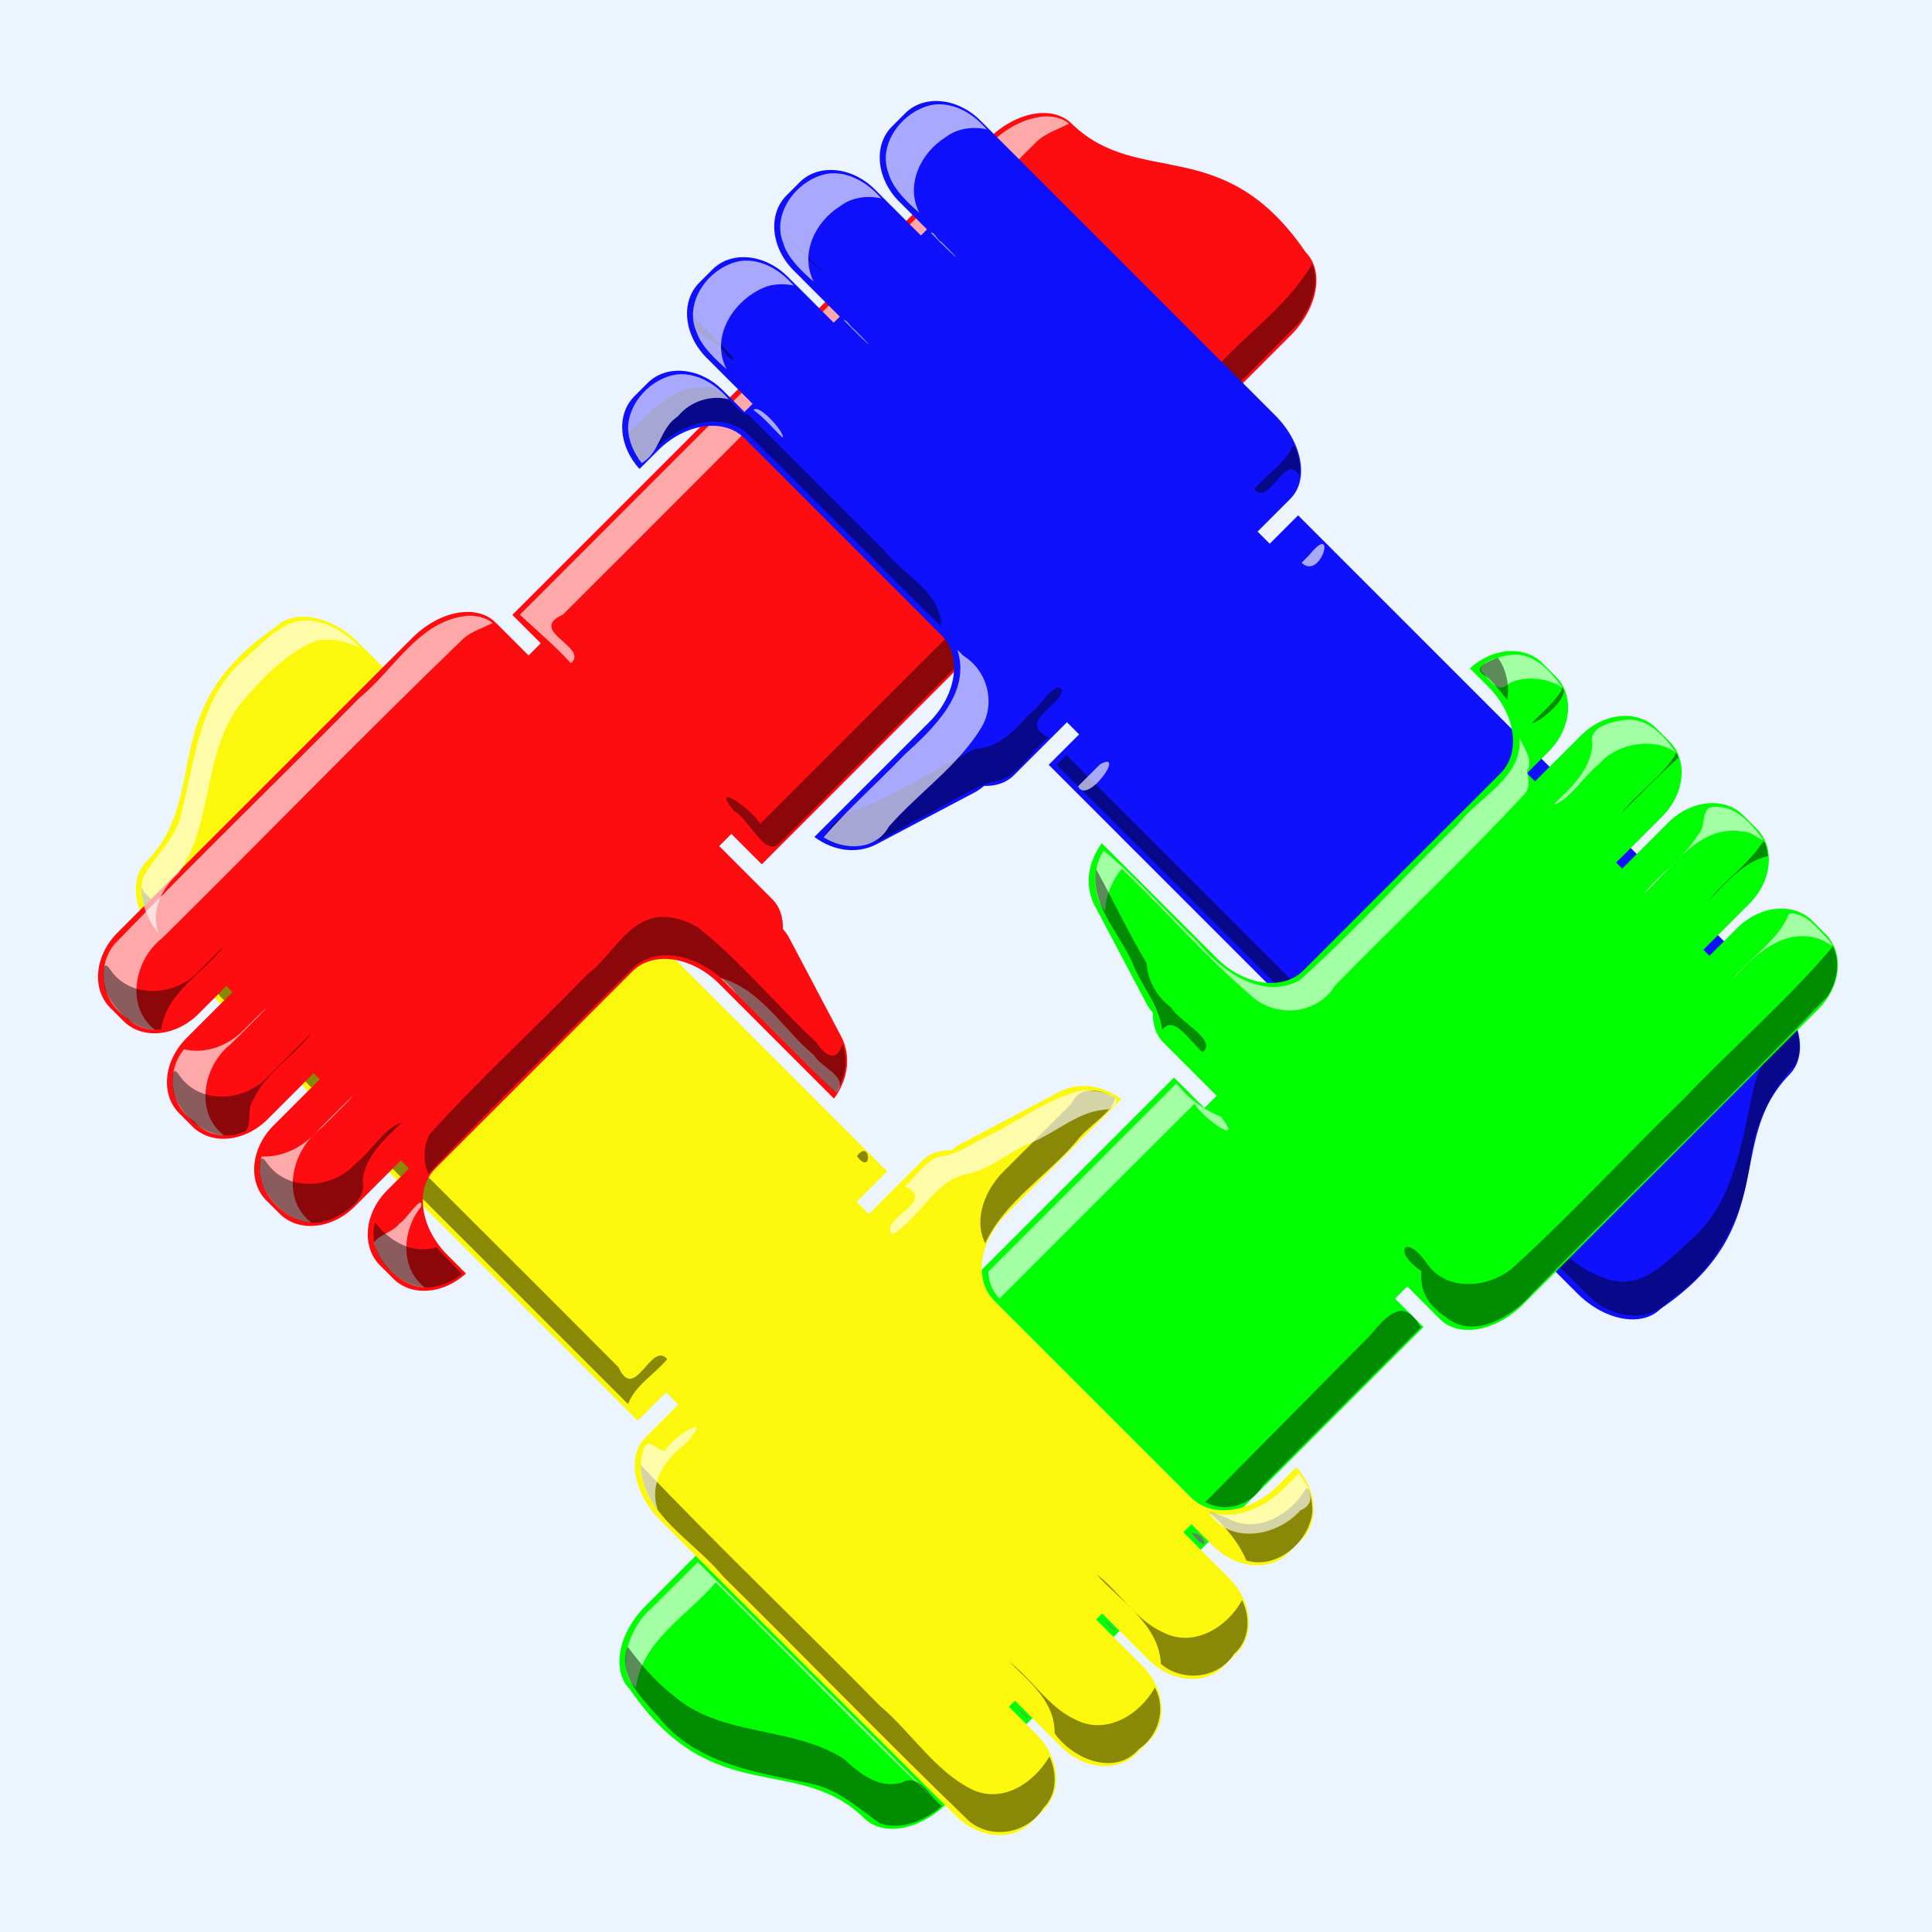 <?xml version="1.0" encoding="UTF-8" standalone="no"?>
<!-- Created with Inkscape (http://www.inkscape.org/) -->

<svg
   xmlns:dc="http://purl.org/dc/elements/1.1/"
   xmlns:cc="http://creativecommons.org/ns#"
   xmlns:rdf="http://www.w3.org/1999/02/22-rdf-syntax-ns#"
   xmlns:svg="http://www.w3.org/2000/svg"
   xmlns="http://www.w3.org/2000/svg"
   xmlns:xlink="http://www.w3.org/1999/xlink"
   xmlns:sodipodi="http://sodipodi.sourceforge.net/DTD/sodipodi-0.dtd"
   xmlns:inkscape="http://www.inkscape.org/namespaces/inkscape"
   width="128"
   height="128"
   id="svg2"
   sodipodi:version="0.32"
   inkscape:version="0.46+devel"
   version="1.0"
   sodipodi:docname="logo-simplu.svg"
   inkscape:output_extension="org.inkscape.output.svg.inkscape">
  <defs
     id="defs4">
    <inkscape:perspective
       sodipodi:type="inkscape:persp3d"
       inkscape:vp_x="0 : 90 : 1"
       inkscape:vp_y="0 : 1000 : 0"
       inkscape:vp_z="300 : 90 : 1"
       inkscape:persp3d-origin="150 : 60 : 1"
       id="perspective36" />
    <filter
       inkscape:collect="always"
       id="filter3342"
       color-interpolation-filters="sRGB">
      <feGaussianBlur
         inkscape:collect="always"
         stdDeviation="2.653"
         id="feGaussianBlur3344" />
    </filter>
    <filter
       inkscape:collect="always"
       id="filter3346"
       color-interpolation-filters="sRGB">
      <feGaussianBlur
         inkscape:collect="always"
         stdDeviation="2.653"
         id="feGaussianBlur3348" />
    </filter>
    <filter
       inkscape:collect="always"
       id="filter3350"
       color-interpolation-filters="sRGB">
      <feGaussianBlur
         inkscape:collect="always"
         stdDeviation="2.653"
         id="feGaussianBlur3352" />
    </filter>
    <filter
       inkscape:collect="always"
       id="filter3354"
       color-interpolation-filters="sRGB">
      <feGaussianBlur
         inkscape:collect="always"
         stdDeviation="2.653"
         id="feGaussianBlur3356" />
    </filter>
    <filter
       inkscape:collect="always"
       id="filter3482"
       color-interpolation-filters="sRGB">
      <feGaussianBlur
         inkscape:collect="always"
         stdDeviation="2.221"
         id="feGaussianBlur3484" />
    </filter>
    <filter
       inkscape:collect="always"
       id="filter3486"
       color-interpolation-filters="sRGB">
      <feGaussianBlur
         inkscape:collect="always"
         stdDeviation="2.221"
         id="feGaussianBlur3488" />
    </filter>
    <filter
       inkscape:collect="always"
       id="filter3490"
       color-interpolation-filters="sRGB">
      <feGaussianBlur
         inkscape:collect="always"
         stdDeviation="2.221"
         id="feGaussianBlur3492" />
    </filter>
    <filter
       inkscape:collect="always"
       id="filter3494"
       color-interpolation-filters="sRGB">
      <feGaussianBlur
         inkscape:collect="always"
         stdDeviation="2.221"
         id="feGaussianBlur3496" />
    </filter>
    <inkscape:perspective
       sodipodi:type="inkscape:persp3d"
       inkscape:vp_x="0 : 526.18109 : 1"
       inkscape:vp_y="0 : 1000 : 0"
       inkscape:vp_z="744.09448 : 526.18109 : 1"
       inkscape:persp3d-origin="372.04724 : 350.78739 : 1"
       id="perspective10" />
    <inkscape:perspective
       id="perspective2824"
       inkscape:persp3d-origin="0.5 : 0.33333333 : 1"
       inkscape:vp_z="1 : 0.5 : 1"
       inkscape:vp_y="0 : 1000 : 0"
       inkscape:vp_x="0 : 0.5 : 1"
       sodipodi:type="inkscape:persp3d" />
    <inkscape:perspective
       id="perspective2846"
       inkscape:persp3d-origin="0.5 : 0.33333333 : 1"
       inkscape:vp_z="1 : 0.5 : 1"
       inkscape:vp_y="0 : 1000 : 0"
       inkscape:vp_x="0 : 0.5 : 1"
       sodipodi:type="inkscape:persp3d" />
    <linearGradient
       gradientUnits="userSpaceOnUse"
       y2="289.55"
       x2="53.818"
       y1="174.442"
       x1="53.818"
       id="linearGradient3774"
       xlink:href="#linearGradient3768"
       inkscape:collect="always" />
    <filter
       height="1.883"
       y="-0.441"
       width="1.067"
       x="-0.033"
       id="filter3740"
       inkscape:collect="always">
      <feGaussianBlur
         id="feGaussianBlur3742"
         stdDeviation="1.877"
         inkscape:collect="always" />
    </filter>
    <filter
       id="filter3662"
       inkscape:collect="always">
      <feGaussianBlur
         id="feGaussianBlur3664"
         stdDeviation="0.888"
         inkscape:collect="always" />
    </filter>
    <inkscape:perspective
       sodipodi:type="inkscape:persp3d"
       inkscape:vp_x="0 : 0.5 : 1"
       inkscape:vp_y="0 : 1000 : 0"
       inkscape:vp_z="1 : 0.5 : 1"
       inkscape:persp3d-origin="0.5 : 0.33333333 : 1"
       id="perspective2867" />
    <filter
       color-interpolation-filters="sRGB"
       id="filter3494-7"
       inkscape:collect="always">
      <feGaussianBlur
         id="feGaussianBlur3496-3"
         stdDeviation="2.221"
         inkscape:collect="always" />
    </filter>
    <filter
       color-interpolation-filters="sRGB"
       id="filter3490-7"
       inkscape:collect="always">
      <feGaussianBlur
         id="feGaussianBlur3492-6"
         stdDeviation="2.221"
         inkscape:collect="always" />
    </filter>
    <filter
       color-interpolation-filters="sRGB"
       id="filter3486-9"
       inkscape:collect="always">
      <feGaussianBlur
         id="feGaussianBlur3488-7"
         stdDeviation="2.221"
         inkscape:collect="always" />
    </filter>
    <filter
       color-interpolation-filters="sRGB"
       id="filter3482-1"
       inkscape:collect="always">
      <feGaussianBlur
         id="feGaussianBlur3484-5"
         stdDeviation="2.221"
         inkscape:collect="always" />
    </filter>
    <filter
       color-interpolation-filters="sRGB"
       id="filter3354-7"
       inkscape:collect="always">
      <feGaussianBlur
         id="feGaussianBlur3356-1"
         stdDeviation="2.653"
         inkscape:collect="always" />
    </filter>
    <filter
       color-interpolation-filters="sRGB"
       id="filter3350-1"
       inkscape:collect="always">
      <feGaussianBlur
         id="feGaussianBlur3352-7"
         stdDeviation="2.653"
         inkscape:collect="always" />
    </filter>
    <filter
       color-interpolation-filters="sRGB"
       id="filter3346-0"
       inkscape:collect="always">
      <feGaussianBlur
         id="feGaussianBlur3348-9"
         stdDeviation="2.653"
         inkscape:collect="always" />
    </filter>
    <filter
       color-interpolation-filters="sRGB"
       id="filter3342-4"
       inkscape:collect="always">
      <feGaussianBlur
         id="feGaussianBlur3344-9"
         stdDeviation="2.653"
         inkscape:collect="always" />
    </filter>
    <inkscape:perspective
       id="perspective36-9"
       inkscape:persp3d-origin="150 : 60 : 1"
       inkscape:vp_z="300 : 90 : 1"
       inkscape:vp_y="0 : 1000 : 0"
       inkscape:vp_x="0 : 90 : 1"
       sodipodi:type="inkscape:persp3d" />
    <linearGradient
       id="linearGradient3746">
      <stop
         id="stop3748"
         offset="0"
         style="stop-color:#f8d803;stop-opacity:1;" />
      <stop
         id="stop3750"
         offset="1"
         style="stop-color:#fde858;stop-opacity:1;" />
    </linearGradient>
    <linearGradient
       id="linearGradient3758">
      <stop
         id="stop3760"
         offset="0"
         style="stop-color:#fef9d8;stop-opacity:1;" />
      <stop
         id="stop3762"
         offset="1"
         style="stop-color:#fefbe8;stop-opacity:1;" />
    </linearGradient>
    <linearGradient
       id="linearGradient3768">
      <stop
         id="stop3770"
         offset="0"
         style="stop-color:#e8f2ff;stop-opacity:1;" />
      <stop
         id="stop3772"
         offset="1"
         style="stop-color:#eff6ff;stop-opacity:1;" />
    </linearGradient>
  </defs>
  <sodipodi:namedview
     id="base"
     pagecolor="#ffffff"
     bordercolor="#666666"
     borderopacity="1.0"
     gridtolerance="10000"
     guidetolerance="10"
     objecttolerance="10"
     inkscape:pageopacity="0.0"
     inkscape:pageshadow="2"
     inkscape:zoom="1"
     inkscape:cx="51.023318"
     inkscape:cy="58.210191"
     inkscape:document-units="px"
     inkscape:current-layer="layer1"
     showgrid="false"
     showguides="true"
     inkscape:guide-bbox="true"
     inkscape:window-width="1327"
     inkscape:window-height="769"
     inkscape:window-x="347"
     inkscape:window-y="206"
     inkscape:window-maximized="0" />
  <g
     inkscape:label="Layer 1"
     inkscape:groupmode="layer"
     id="layer1"
     transform="translate(-25.818,-161.442)">
    <rect
       style="fill:#ecf4ff;fill-opacity:1;stroke:none"
       id="rect2841"
       width="128"
       height="128"
       x="25.818"
       y="161.442" />
    <g
       id="g2842"
       transform="translate(-3.335,-1.282)">
      <path
         style="fill:#fcf80d;fill-opacity:1;stroke:none"
         d="m 111.079,272.267 c 1.244,-1.244 1.031,-3.461 -0.479,-4.972 l -3.053,-3.053 0.537,-0.537 1.44,1.44 c 1.51,1.51 3.728,1.722 4.972,0.479 l 0.882,-0.882 c 1.203,-1.203 1.038,-3.312 -0.34,-4.816 l -1.222,1.222 c -1.812,1.812 -4.366,2.176 -5.727,0.815 L 95.022,248.896 c -1.361,-1.361 -1.002,-3.919 0.81,-5.732 l 7.621,-7.621 c -1.251,-0.928 -2.824,-1.163 -4.128,-0.474 l -6.492,3.426 c -0.23,0.121 -0.435,0.268 -0.626,0.433 -0.771,-0.023 -1.468,0.2 -1.969,0.701 l -1.503,1.503 -2.015,2.015 -0.806,-0.806 2.015,-2.015 -35.023,-35.023 c -1.812,-1.812 -4.279,-2.263 -5.53,-1.012 -8.005,5.471 -4.177,11.021 -8.515,15.502 -1.251,1.251 -0.8,3.718 1.012,5.53 l 31.53,31.53 1.881,-1.881 0.806,0.806 -1.881,1.881 -0.294,0.294 c -1.251,1.251 -0.8,3.718 1.012,5.53 l 14.234,14.234 0.185,0.185 5.114,5.114 c 1.51,1.51 3.728,1.722 4.972,0.479 l 0.882,-0.882 c 1.244,-1.244 1.031,-3.461 -0.479,-4.972 l -1.843,-1.843 0.403,-0.403 3.053,3.053 c 1.51,1.51 3.728,1.722 4.972,0.479 l 0.882,-0.882 c 1.244,-1.244 1.031,-3.461 -0.479,-4.972 l -3.053,-3.053 0.403,-0.403 3.053,3.053 c 1.51,1.51 3.728,1.722 4.972,0.479 l 0.882,-0.882 z"
         id="path3218"
         sodipodi:nodetypes="cccccccccccccccccccccccccccccccccccccccccccccccc" />
      <path
         transform="matrix(0.254,0,0,0.254,-84.868,214.515)"
         id="path3388"
         d="m 485.787,27.973 c 0.456,12.661 13.364,19.234 20.613,28.078 35.442,35.432 70.883,70.865 106.325,106.297 1.842,-4.97 6.949,-7.763 10.219,-11.75 -4.218,-4.903 -8.446,11.619 -12.703,2.14 -41.085,-41.233 -82.524,-82.23 -123.39,-123.609 -0.181,0.317 -1.089,-2.242 -1.062,-1.156 z M 710.756,101.567 c -4.771,4.672 -8.083,12.492 -4.875,18.844 5.042,-10.908 16.158,-17.585 23.822,-26.635 2.624,-3.67 9.83,-7.883 10.053,-11.271 -3.746,-2.194 -9.051,-3.576 -11.351,1.439 -5.883,5.874 -11.766,11.749 -17.649,17.623 z m -38.344,-3.906 c 4.121,5.488 3.617,-4.845 0,0 z m -56.375,80.656 c 0.434,12.859 13.93,19.718 21.326,28.81 21.558,21.256 42.594,43.057 64.361,64.034 6.056,4.899 15.28,3.142 19.375,-3.531 3.547,-3.452 3.57,-9.11 1.531,-13.375 -3.94,6.84 -12.154,12.339 -20.094,8.656 -9.831,-4.826 -15.878,-14.941 -24.178,-21.928 -20.415,-20.854 -41.723,-41.087 -61.791,-62.229 l -0.531,-0.719 0,0.281 z m 173.5,6.062 c -3.846,6.537 -11.874,11.533 -19.406,8.25 -1.941,-0.938 -3.834,-1.721 -5.938,-2.156 4.141,3.487 7.809,7.93 9.812,12.656 7.989,2.488 16.631,-5.067 17.219,-12.906 0.061,-1.557 -0.567,-6.536 -1.688,-5.844 z m -54.656,22.344 c 6.334,7.085 16.301,13.092 16.844,23.406 5.682,4.789 14.956,3.888 19.066,-2.654 4.06,-3.385 4.358,-9.557 2.091,-14.003 -3.892,7.175 -12.717,12.514 -20.688,8.375 -7.056,-3.18 -11.476,-10.786 -17.312,-15.125 z m -22.781,22.781 c 5.265,5.145 12.06,10.58 11.875,18.688 4.712,6.692 15.641,11.348 21.923,4.196 5.224,-3.551 7.267,-10.548 4.234,-16.165 -3.84,7.124 -12.732,12.581 -20.719,8.406 -7.056,-3.18 -11.476,-10.786 -17.312,-15.125 z"
         style="fill:#000000;fill-opacity:0.451;stroke:none;filter:url(#filter3486)" />
      <path
         sodipodi:nodetypes="cccccccccccccccccccccccccccccccccccccccccccccccc"
         id="path3220"
         d="m 47.683,243.138 c 1.244,1.244 3.461,1.031 4.972,-0.479 l 3.053,-3.053 0.537,0.537 -1.44,1.44 c -1.51,1.51 -1.722,3.728 -0.479,4.972 l 0.882,0.882 c 1.203,1.203 3.312,1.038 4.816,-0.34 l -1.222,-1.222 c -1.812,-1.812 -2.176,-4.366 -0.815,-5.727 l 13.067,-13.067 c 1.361,-1.361 3.919,-1.002 5.732,0.81 l 7.621,7.621 c 0.928,-1.251 1.163,-2.824 0.474,-4.128 l -3.426,-6.492 c -0.121,-0.23 -0.268,-0.435 -0.433,-0.626 0.023,-0.771 -0.2,-1.468 -0.701,-1.969 l -1.503,-1.503 -2.015,-2.015 0.806,-0.806 2.015,2.015 35.023,-35.023 c 1.812,-1.812 2.263,-4.279 1.012,-5.53 -5.471,-8.005 -11.021,-4.177 -15.502,-8.515 -1.251,-1.251 -3.718,-0.8 -5.53,1.012 l -31.53,31.53 1.881,1.881 -0.806,0.806 -1.881,-1.881 -0.294,-0.294 c -1.251,-1.251 -3.718,-0.8 -5.53,1.012 l -14.234,14.234 -0.185,0.185 -5.114,5.114 c -1.51,1.51 -1.722,3.728 -0.479,4.972 l 0.882,0.882 c 1.244,1.244 3.461,1.031 4.972,-0.479 l 1.843,-1.843 0.403,0.403 -3.053,3.053 c -1.51,1.51 -1.722,3.728 -0.479,4.972 l 0.882,0.882 c 1.244,1.244 3.461,1.031 4.972,-0.479 l 3.053,-3.053 0.403,0.403 -3.053,3.053 c -1.51,1.51 -1.722,3.728 -0.479,4.972 l 0.882,0.882 z"
         style="fill:#fd0d10;fill-opacity:1;stroke:none" />
      <path
         transform="matrix(0.254,0,0,0.254,-84.868,214.515)"
         id="path3250"
         d="m 721.099,-173.527 c -12.566,1.274 -19.024,13.98 -27.97,21.291 -36.208,36.226 -72.416,72.452 -108.623,108.678 4.46,4.176 9.152,8.087 13.312,12.656 4.886,-4.173 -11.578,-8.441 -2.109,-12.673 41.249,-41.09 82.222,-82.579 123.641,-123.421 2.242,-2.171 6.433,-3.577 8.406,-4.656 -1.833,-1.499 -4.321,-2.013 -6.656,-1.875 z m -150.375,130.25 c -12.555,1.276 -18.989,13.994 -27.939,21.291 -21.278,21.53 -43.066,42.634 -64.061,64.397 -4.926,6.089 -3.086,15.291 3.531,19.375 1.827,1.916 4.458,2.83 7.062,2.906 -7.894,-6.042 -5.279,-18.389 1.882,-23.884 26.257,-25.959 52.003,-52.559 78.587,-78.147 2.073,-1.902 5.812,-3.046 7.594,-4.062 -1.833,-1.499 -4.321,-2.013 -6.656,-1.875 z m 66.531,94.875 c 9.942,9.712 19.801,19.948 29.688,29.5 3.799,-4 -3.935,-6.497 -5.67,-9.722 -8.074,-6.687 -13.806,-17.266 -24.424,-20.184 l 0.406,0.406 z m -124.875,13.25 c -3.959,3.965 -9.842,6.299 -15.469,4.938 -4.756,5.662 -3.726,14.832 2.703,18.891 1.923,2.281 4.777,3.489 7.703,3.547 -7.893,-6.041 -5.28,-18.39 1.883,-23.883 2.214,-2.152 13.836,-13.829 6.914,-7.226 -1.245,1.245 -2.489,2.489 -3.734,3.734 z m 18,27.531 c -3.42,3.467 -8.414,5.575 -13.219,5.375 -2.518,8.061 5.112,16.594 12.906,17.188 -8.213,-6.348 -4.923,-19.074 2.593,-24.556 2.734,-2.587 13.493,-13.593 5.496,-5.784 -2.592,2.592 -5.185,5.185 -7.777,7.777 z m 22.781,22.75 c -1.601,2.363 -5.632,3.092 -6.688,5.094 1.614,5.858 7.113,11.354 13.25,11.688 -6.701,-5.076 -5.837,-15.208 -0.969,-21.062 0.681,-3.949 -4.628,4.32 -5.594,4.281 z"
         style="fill:#ffffff;fill-opacity:0.639;stroke:none;filter:url(#filter3346)" />
      <path
         transform="matrix(0.254,0,0,0.254,-84.868,214.515)"
         id="path3374"
         d="m 790.881,-134.621 c -6.342,10.709 -17.282,18.049 -25.475,27.412 -39.409,39.389 -78.778,78.819 -118.213,118.181 -2.237,-3.919 -13.295,-11.456 -6.859,-3.328 4.098,1.959 8.195,12.912 12.293,8.05 44.981,-45.171 90.367,-89.989 135.097,-135.379 3.25,-4.296 5.564,-10.288 3.406,-15.469 l -0.25,0.531 z M 621.099,35.285 c -8.672,0.697 -12.603,10.241 -18.99,14.958 -13.562,13.997 -28.082,27.25 -41.104,41.667 -1.806,2.967 -1.659,7.774 -0.375,10.375 17.602,-18.545 36.119,-36.456 54.25,-54.531 8.947,-6.238 20.481,0.335 26.379,7.786 8.551,8.551 17.101,17.101 25.652,25.652 2.411,-3.731 3.362,-8.587 1.719,-12.812 -1.44,4.876 -4.343,3.344 -6.846,-0.444 -10.449,-9.741 -19.62,-21.017 -30.779,-29.9 -3.059,-1.828 -6.321,-2.896 -9.906,-2.75 z m -120.25,14.031 c -5.88,6.582 -17.763,7.578 -23.143,-0.225 -2.581,-4.006 -1.855,3.324 -1.451,4.818 2.21,5.814 8.121,11.555 14.719,10.688 1.238,-9.672 11.249,-14.902 16.438,-21.812 -2.188,2.177 -4.375,4.354 -6.562,6.531 z m 18,27.531 c -5.88,6.582 -17.763,7.578 -23.143,-0.225 -2.423,-3.818 -1.855,2.976 -1.544,4.412 2.318,7.502 11.028,13.943 18.812,10.062 1.704,-1.654 0.198,-5.769 1.969,-8.062 3.168,-7.193 10.826,-11.598 15.219,-17.5 -3.771,3.771 -7.542,7.542 -11.312,11.312 z m 22.781,22.781 c -5.902,6.577 -17.751,7.535 -23.153,-0.246 -2.425,-3.701 -1.904,2.922 -1.535,4.434 2.27,7.541 11.311,14.026 19.031,9.969 3.98,-1.961 8.516,-4.991 7.531,-9.969 0.8,-6.313 5.827,-10.681 10.125,-14.844 -3.936,0.828 -8.06,7.594 -12,10.656 z m 4.906,16.094 c -1.604,7.809 5.75,15.6 13.281,16.188 3.5,0.05 6.934,-1.368 9.656,-3.562 -2.35,-2.128 -4.648,-4.868 -6.75,-6.906 -6.228,1.946 -12.358,-1.657 -16,-6.5 l -0.188,0.781 z"
         style="fill:#000000;fill-opacity:0.451;stroke:none;filter:url(#filter3482)" />
      <path
         style="fill:#0f11fc;fill-opacity:1;stroke:none"
         d="m 75.481,181.452 c -1.244,1.244 -1.031,3.461 0.479,4.972 l 3.053,3.053 -0.537,0.537 -1.44,-1.44 c -1.51,-1.51 -3.728,-1.722 -4.972,-0.479 l -0.882,0.882 c -1.203,1.203 -1.038,3.312 0.34,4.816 l 1.222,-1.222 c 1.812,-1.812 4.366,-2.176 5.727,-0.815 l 13.067,13.067 c 1.361,1.361 1.002,3.919 -0.81,5.732 l -7.621,7.621 c 1.251,0.928 2.824,1.163 4.128,0.474 l 6.492,-3.426 c 0.23,-0.121 0.435,-0.268 0.626,-0.432 0.771,0.023 1.468,-0.2 1.969,-0.701 l 1.503,-1.503 2.015,-2.015 0.806,0.806 -2.015,2.015 35.023,35.023 c 1.812,1.812 4.279,2.263 5.53,1.012 8.005,-5.471 4.177,-11.021 8.515,-15.502 1.251,-1.251 0.8,-3.718 -1.012,-5.53 l -31.53,-31.53 -1.881,1.881 -0.806,-0.806 1.881,-1.881 0.294,-0.294 c 1.251,-1.251 0.8,-3.718 -1.012,-5.53 l -14.234,-14.234 -0.185,-0.185 -5.114,-5.114 c -1.51,-1.51 -3.728,-1.722 -4.972,-0.479 l -0.882,0.882 c -1.244,1.244 -1.031,3.461 0.479,4.972 l 1.843,1.843 -0.403,0.403 -3.053,-3.053 c -1.51,-1.51 -3.728,-1.722 -4.972,-0.479 l -0.882,0.882 c -1.244,1.244 -1.031,3.461 0.479,4.972 l 3.053,3.053 -0.403,0.403 -3.053,-3.053 c -1.51,-1.51 -3.728,-1.722 -4.972,-0.479 l -0.882,0.882 z"
         id="path3222"
         sodipodi:nodetypes="cccccccccccccccccccccccccccccccccccccccccccccccc" />
      <path
         transform="matrix(0.254,0,0,0.254,-84.868,214.515)"
         id="path3381"
         d="m 680.068,-161.715 c 5.764,5.984 8.681,8.258 1.156,0.874 0.077,0.602 -1.512,-2.059 -1.156,-0.874 z m -27.531,18.031 c 3.828,3.619 7.713,8.13 11.562,11.25 -3.694,-3.526 -8.44,-8.801 -11.562,-11.25 z m -22.75,23.062 c 0.186,4.868 6.661,5.401 8.744,9.507 6.381,4.896 -4.925,-6.469 -7.098,-8.451 -0.348,0.049 -2.278,-2.991 -1.645,-1.056 z m 1.812,17.719 c -7.955,-0.175 -14.168,7.928 -18.781,11.625 0.326,2.468 1.815,8.203 4.176,7.449 5.87,-7.397 17.421,-13.835 26.23,-7.543 17.157,16.684 34.301,34.46 51.156,50.844 0.05,-9.205 -10.116,-13.432 -14.994,-19.986 -11.731,-11.724 -23.463,-23.447 -35.194,-35.171 -3.745,-0.466 -6.424,-8.36 -11.938,-7.25 l -0.656,0.031 z m 154.562,15.219 c -2.034,4.742 -6.894,7.498 -10.125,11.375 3.864,4.835 8.287,-10.157 11.844,-3.406 0.362,-2.516 -0.49,-7.136 -1.719,-7.969 z m -68.531,69.812 c -3.901,4.282 -8.249,9.219 -14.406,9.25 -10.289,5.497 -20.544,11.829 -31.375,16.188 -2.999,0.323 -8.192,5.465 -7.531,7.25 7.388,4.853 15.716,-0.108 22.251,-4.103 6.992,-3.204 13.837,-8.116 20.78,-10.615 6.887,-0.497 10.111,-7.837 15.094,-11.656 -8.656,-4.185 3.79,-8.375 3.418,-12.52 -2.24,-2.323 -5.888,5.105 -8.23,6.207 z m 6.875,13.469 C 771.202,42.071 817.587,89.165 864.474,135.254 c 5.692,4.727 14.824,5.943 20.075,-0.109 12.275,-8.085 19.226,-22.062 20.942,-36.554 1.204,-9.259 5.248,-17.992 11.608,-24.619 2,-3.333 1.033,-9.38 -0.688,-11.281 -3.226,5.711 -8.819,10.169 -10.031,17.062 -3.173,13.691 -4.865,29.013 -15.715,39.136 -6.119,5.21 -12.72,13.625 -21.816,11.02 -12.328,-3.302 -19.037,-15.776 -28.471,-23.564 C 802.608,68.576 764.838,30.806 727.068,-6.965 c -0.854,0.854 -1.708,1.708 -2.562,2.562 z"
         style="fill:#000000;fill-opacity:0.451;stroke:none;filter:url(#filter3494)" />
      <path
         transform="matrix(0.254,0,0,0.254,-84.868,214.515)"
         id="path3257"
         d="m 692.724,-176.652 c -7.857,1.049 -15.194,10.087 -12.031,18.031 1.131,4.193 5.719,8.25 7.969,10.156 -3.661,-7.309 0.419,-15.607 6.906,-19.656 2.985,-2.306 7.101,-2.873 10.719,-2.031 -3.363,-3.922 -8.22,-6.99 -13.562,-6.5 z m -27.531,18 c -7.857,1.049 -15.194,10.087 -12.031,18.031 1.131,4.193 5.719,8.25 7.969,10.156 -3.661,-7.309 0.419,-15.607 6.906,-19.656 2.985,-2.306 7.101,-2.873 10.719,-2.031 -3.369,-3.916 -8.223,-6.991 -13.562,-6.5 z m 26.531,15.469 c 4.514,4.752 10.719,10.349 2.562,2.226 -0.854,-0.264 -1.788,-2.587 -2.562,-2.226 z m -49.312,7.312 c -8.086,1.077 -15.477,10.516 -11.781,18.656 1.293,3.926 5.54,7.599 7.781,9.594 -4.523,-8.722 2.3,-18.646 10.594,-21.594 2.219,-0.693 4.705,-0.668 6.906,-0.219 -3.347,-3.899 -8.193,-6.923 -13.5,-6.438 z m 26.562,15.438 c 4.515,4.752 10.722,10.346 2.55,2.238 -0.811,-0.438 -1.756,-2.386 -2.55,-2.238 z m -43.5,14.188 c -6.558,0.895 -12.691,7.248 -12.75,14.031 0.111,3.292 1.48,6.522 3.562,9.094 4.896,-2.879 4.664,-9.083 9.403,-12.153 3.116,-3.876 8.477,-5.705 13.316,-4.472 -3.365,-3.9 -8.184,-6.998 -13.531,-6.5 z m 20,9.312 c 2.818,2.028 4.999,4.764 7.531,7.156 0.907,-0.983 -6.257,-9.075 -7.531,-7.156 z m 142.938,39.812 c 5.062,4.909 9.466,-11.313 1.839,-1.839 -0.613,0.613 -1.226,1.226 -1.839,1.839 z m -89.781,22.75 c 3.613,11.239 -6.285,20.484 -13.747,27.278 -6.858,7.18 -15.142,14.503 -21.128,21.597 5.363,3.458 13.538,3.51 16.995,-2.802 7.833,-8.926 18.218,-15.897 24.286,-26.104 3.59,-6.36 1.371,-14.572 -4.838,-18.451 -0.453,-0.394 -1.16,-1.221 -1.568,-1.517 z m 31.469,35.563 c 2.365,5.12 12.772,-9.72 5.68,-5.68 -1.893,1.893 -3.786,3.786 -5.68,5.68 z"
         style="fill:#ffffff;fill-opacity:0.639;stroke:none;filter:url(#filter3350)" />
      <path
         style="fill:#00ff00;fill-opacity:1;stroke:none"
         d="m 102.153,218.588 c -0.928,1.251 -1.163,2.824 -0.474,4.128 l 3.426,6.492 c 0.121,0.23 0.268,0.435 0.433,0.626 -0.023,0.771 0.2,1.468 0.701,1.969 l 1.503,1.503 2.015,2.016 -0.806,0.806 -2.016,-2.015 -12.735,12.735 c 0.018,0.79 0.286,1.512 0.823,2.049 l 13.067,13.067 c 0.844,0.844 2.144,1.02 3.443,0.605 l 11.929,-11.929 -1.881,-1.881 0.806,-0.806 1.881,1.881 0.294,0.294 c 1.251,1.251 3.718,0.8 5.53,-1.012 l 14.234,-14.234 0.185,-0.185 5.114,-5.114 c 1.51,-1.51 1.722,-3.728 0.479,-4.972 l -0.882,-0.882 c -1.244,-1.244 -3.461,-1.031 -4.972,0.479 l -1.843,1.843 -0.403,-0.403 3.053,-3.053 c 1.51,-1.51 1.722,-3.728 0.479,-4.972 l -0.882,-0.882 c -1.244,-1.244 -3.461,-1.031 -4.972,0.479 l -3.053,3.053 -0.403,-0.403 3.053,-3.053 c 1.51,-1.51 1.722,-3.728 0.479,-4.972 l -0.882,-0.882 c -1.244,-1.244 -3.461,-1.031 -4.972,0.479 l -3.053,3.053 -0.537,-0.537 1.44,-1.44 c 1.51,-1.51 1.722,-3.728 0.479,-4.972 l -0.882,-0.882 c -1.203,-1.203 -3.312,-1.038 -4.816,0.34 l 1.222,1.222 c 1.812,1.812 2.176,4.366 0.815,5.727 l -13.067,13.067 c -1.361,1.361 -3.919,1.002 -5.732,-0.81 l -7.621,-7.621 z m -30.241,50.547 c -1.812,1.812 -2.263,4.279 -1.012,5.53 5.471,8.005 11.021,4.177 15.502,8.515 1.214,1.214 3.572,0.823 5.366,-0.857 l -4.421,-4.421 -0.185,-0.185 -11.917,-11.917 -3.334,3.334 z m 24.081,6.664 1.155,1.155 0.403,-0.403 -1.155,-1.155 -0.403,0.403 z m 5.778,-5.778 1.155,1.155 0.403,-0.403 -1.155,-1.155 -0.403,0.403 z m 5.778,-5.778 1.155,1.155 0.537,-0.537 -1.155,-1.155 -0.537,0.537 z"
         id="path3224" />
      <path
         transform="matrix(0.254,0,0,0.254,-84.868,214.515)"
         id="path3264"
         d="m 842.943,-33.09 c -2.657,0.347 -8.366,1.82 -7.73,4.238 2.405,2.118 4.191,6.232 7.324,3.199 4.368,-2.29 10.91,-1.194 14,1.281 -3.061,-4.446 -7.675,-9.483 -13.594,-8.719 z m 30.062,16.938 c -3.654,0.479 -9.981,1.678 -8.75,6.594 -0.574,6.622 -5.686,11.264 -10.219,15.562 3.982,-0.849 8.008,-7.584 12.031,-10.656 4.757,-5.654 14.986,-7.021 20.094,-2.781 -2.96,-4.268 -7.376,-9.318 -13.156,-8.719 z m -27.719,5.25 c 0.339,10.185 -10.818,15 -16.228,22.134 -13.864,13.388 -26.914,27.828 -41.241,40.616 -9.801,5.183 -20.458,-2.559 -26.512,-10.012 -8.132,-7.68 -16.503,-17.396 -24.488,-23.832 -3.334,4.647 -2.704,12.373 0.375,15.812 0.077,-4.066 1.794,-7.962 4.312,-11.094 11.839,11.15 22.565,23.796 34.969,34.125 6.578,4.736 16.286,3.48 20.659,-3.662 16.376,-16.764 33.613,-32.907 49.497,-50.026 1.765,-2.12 0.643,-4.709 0.594,-6.094 1.776,-2.472 -0.854,-6.056 -1.969,-8.563 l 0.031,0.594 z m 50.344,17.5 c -3.138,0.105 -1.652,5.192 -3.781,7.187 -3.714,6.001 -10.259,10.353 -14.344,15.656 7.518,-6.716 14.578,-18.675 26.344,-16.375 1.667,-0.217 5.181,2.795 4.875,1.875 -3.168,-4.148 -7.26,-9.005 -13.094,-8.344 z m 19.938,27.781 c -2.944,7.45 -10.896,11.822 -15.312,17.844 5.674,-6.594 14.077,-14.724 23.594,-11.031 1.634,0.532 4.369,3.056 2.156,0.219 -2.812,-2.878 -6.151,-7.417 -10.438,-7.031 z M 706.662,127.817 c 0.138,2.619 1.056,5.216 2.969,7 16.953,-16.932 33.865,-33.907 50.844,-50.813 2.218,3.906 13.265,11.483 6.868,3.35 -3.824,-1.602 -7.718,-3.853 -11.555,-8.694 -16.375,16.385 -32.75,32.771 -49.125,49.156 z m 53,68.125 c 4.811,6.586 4.427,-0.108 0,0 z m -141.156,19.969 c -5.382,4.545 -9.298,15.737 -3.719,20.438 1.47,-12.201 13.427,-18.842 20.812,-27.469 19.65,19.302 39.194,39.733 58.844,58.406 -20.669,-21.25 -42.415,-42.5 -63.5,-63.75 -4.146,4.125 -8.292,8.25 -12.438,12.375 z m 118.375,2.812 c 3.827,4.255 4.161,3.13 0,0 z m -22.75,22.75 c 3.774,4.213 4.097,3.171 0,0 z"
         style="fill:#ffffff;fill-opacity:0.639;stroke:none;filter:url(#filter3342)" />
      <path
         transform="matrix(0.254,0,0,0.254,-84.868,214.515)"
         id="path3271"
         d="m 527.818,-42.058 c -6.55,0.799 -10.969,6.625 -15.781,10.594 -11.214,10.246 -12.199,25.698 -15.781,39.469 -1.336,6.794 -6.98,11.232 -10.031,16.969 -1.617,4.892 1.281,11.532 4,14.5 -2.081,-5.878 0.893,-11.73 5.25,-15.625 9.534,-13.575 5.98,-32.622 17.209,-45.413 5.166,-6.007 11.211,-12.171 18.572,-15.149 4.008,-0.924 8.221,0.093 11.781,1.969 -3.901,-4.165 -9.319,-7.541 -15.219,-7.312 z m 203.438,122.531 c -9.662,2.175 -17.965,9.154 -27.112,13.102 -3.538,2.213 -6.719,3.79 -10.763,4.366 -3.507,1.517 -5.537,5.15 -8.438,7.531 8.774,4.213 -7.189,8.422 -3.273,12.602 6.588,-3.552 10.763,-13.687 19.023,-15.664 6.217,-0.922 11.355,-6.03 17.317,-8.319 6.681,-2.729 12.507,-8.48 19.995,-8.618 6.653,-3.574 -4.249,-5.203 -6.75,-5 z M 622.349,174.567 c -2.1,-0.02 -5.038,-4.572 -5.875,0.781 -1.617,4.892 1.281,11.532 4,14.5 -2.401,-6.731 1.81,-13.22 7.161,-17.067 8.275,-9.038 -3.407,-2 -5.286,1.786 z m 161.281,9.906 c -4.905,4.921 -12.54,8.294 -19.5,6 5.497,8.787 18.009,6.344 23.938,-0.406 5.078,-2.174 1.65,-6.777 -0.375,-9.656 -1.354,1.354 -2.708,2.708 -4.062,4.062 z"
         style="fill:#ffffff;fill-opacity:0.639;stroke:none;filter:url(#filter3354)" />
      <path
         transform="matrix(0.254,0,0,0.254,-84.868,214.515)"
         sodipodi:nodetypes="cccccccccccccccccccccccccccccccccccccccccccccccccccccc"
         id="path3395"
         d="m 839.568,-32.371 c -2.226,0.954 -7.329,2.681 -2.941,4.934 1.971,1.541 4.207,4.843 5.472,6.066 0.615,-3.71 -0.378,-8.246 -2.531,-11 z m 16.562,8.625 c -1.982,3.303 -5.15,5.752 -7.781,8.562 2.224,-0.41 8.208,-5.376 8.5,-8.438 -0.193,-0.285 -0.423,-1.669 -0.719,-0.125 z m 29.656,16.938 c -3.739,5.668 -10.033,9.953 -13.969,15.062 4.804,-4.808 10.123,-10.279 14.875,-14.5 -0.268,-0.348 -0.514,-2.166 -0.906,-0.562 z m 22.75,22.75 c -3.718,5.726 -9.998,9.985 -13.969,15.062 4.537,-4.502 9.123,-10.204 15.5,-11.594 -0.153,-0.743 -0.61,-4.994 -1.531,-3.469 z m -173.812,7.531 c -1.217,9.423 7.027,16.849 10.155,25.207 2.515,5.514 6.517,10.094 7.157,16.075 3.055,-4.119 7.13,2.884 10.555,5.806 4.012,-3.242 -6.041,-7.861 -8.165,-11.634 -3.763,-2.797 -6.192,-7.017 -6.422,-11.578 -4.737,-7.884 -8.693,-16.371 -13.156,-24.469 l -0.125,0.594 z m 191.812,20.031 C 914.683,57.399 900.617,69.544 887.973,82.826 872.911,97.452 858.583,113.093 843.099,127.129 c -6.464,5.057 -17.117,5.892 -22.133,-1.664 -5.635,-7.97 -8.947,-2.854 -1.366,2.134 -0.149,4.037 0.51,8.019 6.374,11.999 7.116,6.084 17.478,-0.076 22.496,-6.091 25.573,-25.936 51.862,-51.237 77.036,-77.472 2.542,-3.733 3.574,-8.968 1.406,-13.188 l -0.375,0.656 z M 763.256,187.91 c 5.362,2.943 11.954,0.801 15.075,-4.418 13.715,-13.715 27.429,-27.429 41.144,-41.144 -4.447,-8.228 -8.894,-3.057 -13.341,2.216 l -42.878,43.347 z m -3.594,8.031 c 4.811,6.586 4.427,-0.108 0,0 z m -22.781,22.781 c 3.827,4.255 4.161,3.13 0,0 z m -124.25,6.906 c -2.966,7.999 4.533,14.047 9,19.5 9.847,11.239 24.874,13.306 38.656,16.188 7.153,1.368 12.438,6.387 18.125,10.375 5.694,1.947 11.854,-0.814 16.156,-4.531 -3.43,-2.604 -5.809,-8.677 -10.562,-6.062 -6.004,1.62 -10.882,-2.426 -14.938,-6.188 -13.588,-8.766 -31.98,-5.607 -44.519,-16.569 -4.644,-3.529 -8.61,-8.274 -11.919,-12.713 z m 101.5,15.844 c 3.774,4.213 4.097,3.171 0,0 z"
         style="fill:#000000;fill-opacity:0.451;stroke:none;filter:url(#filter3490)" />
    </g>
  </g>
</svg>

